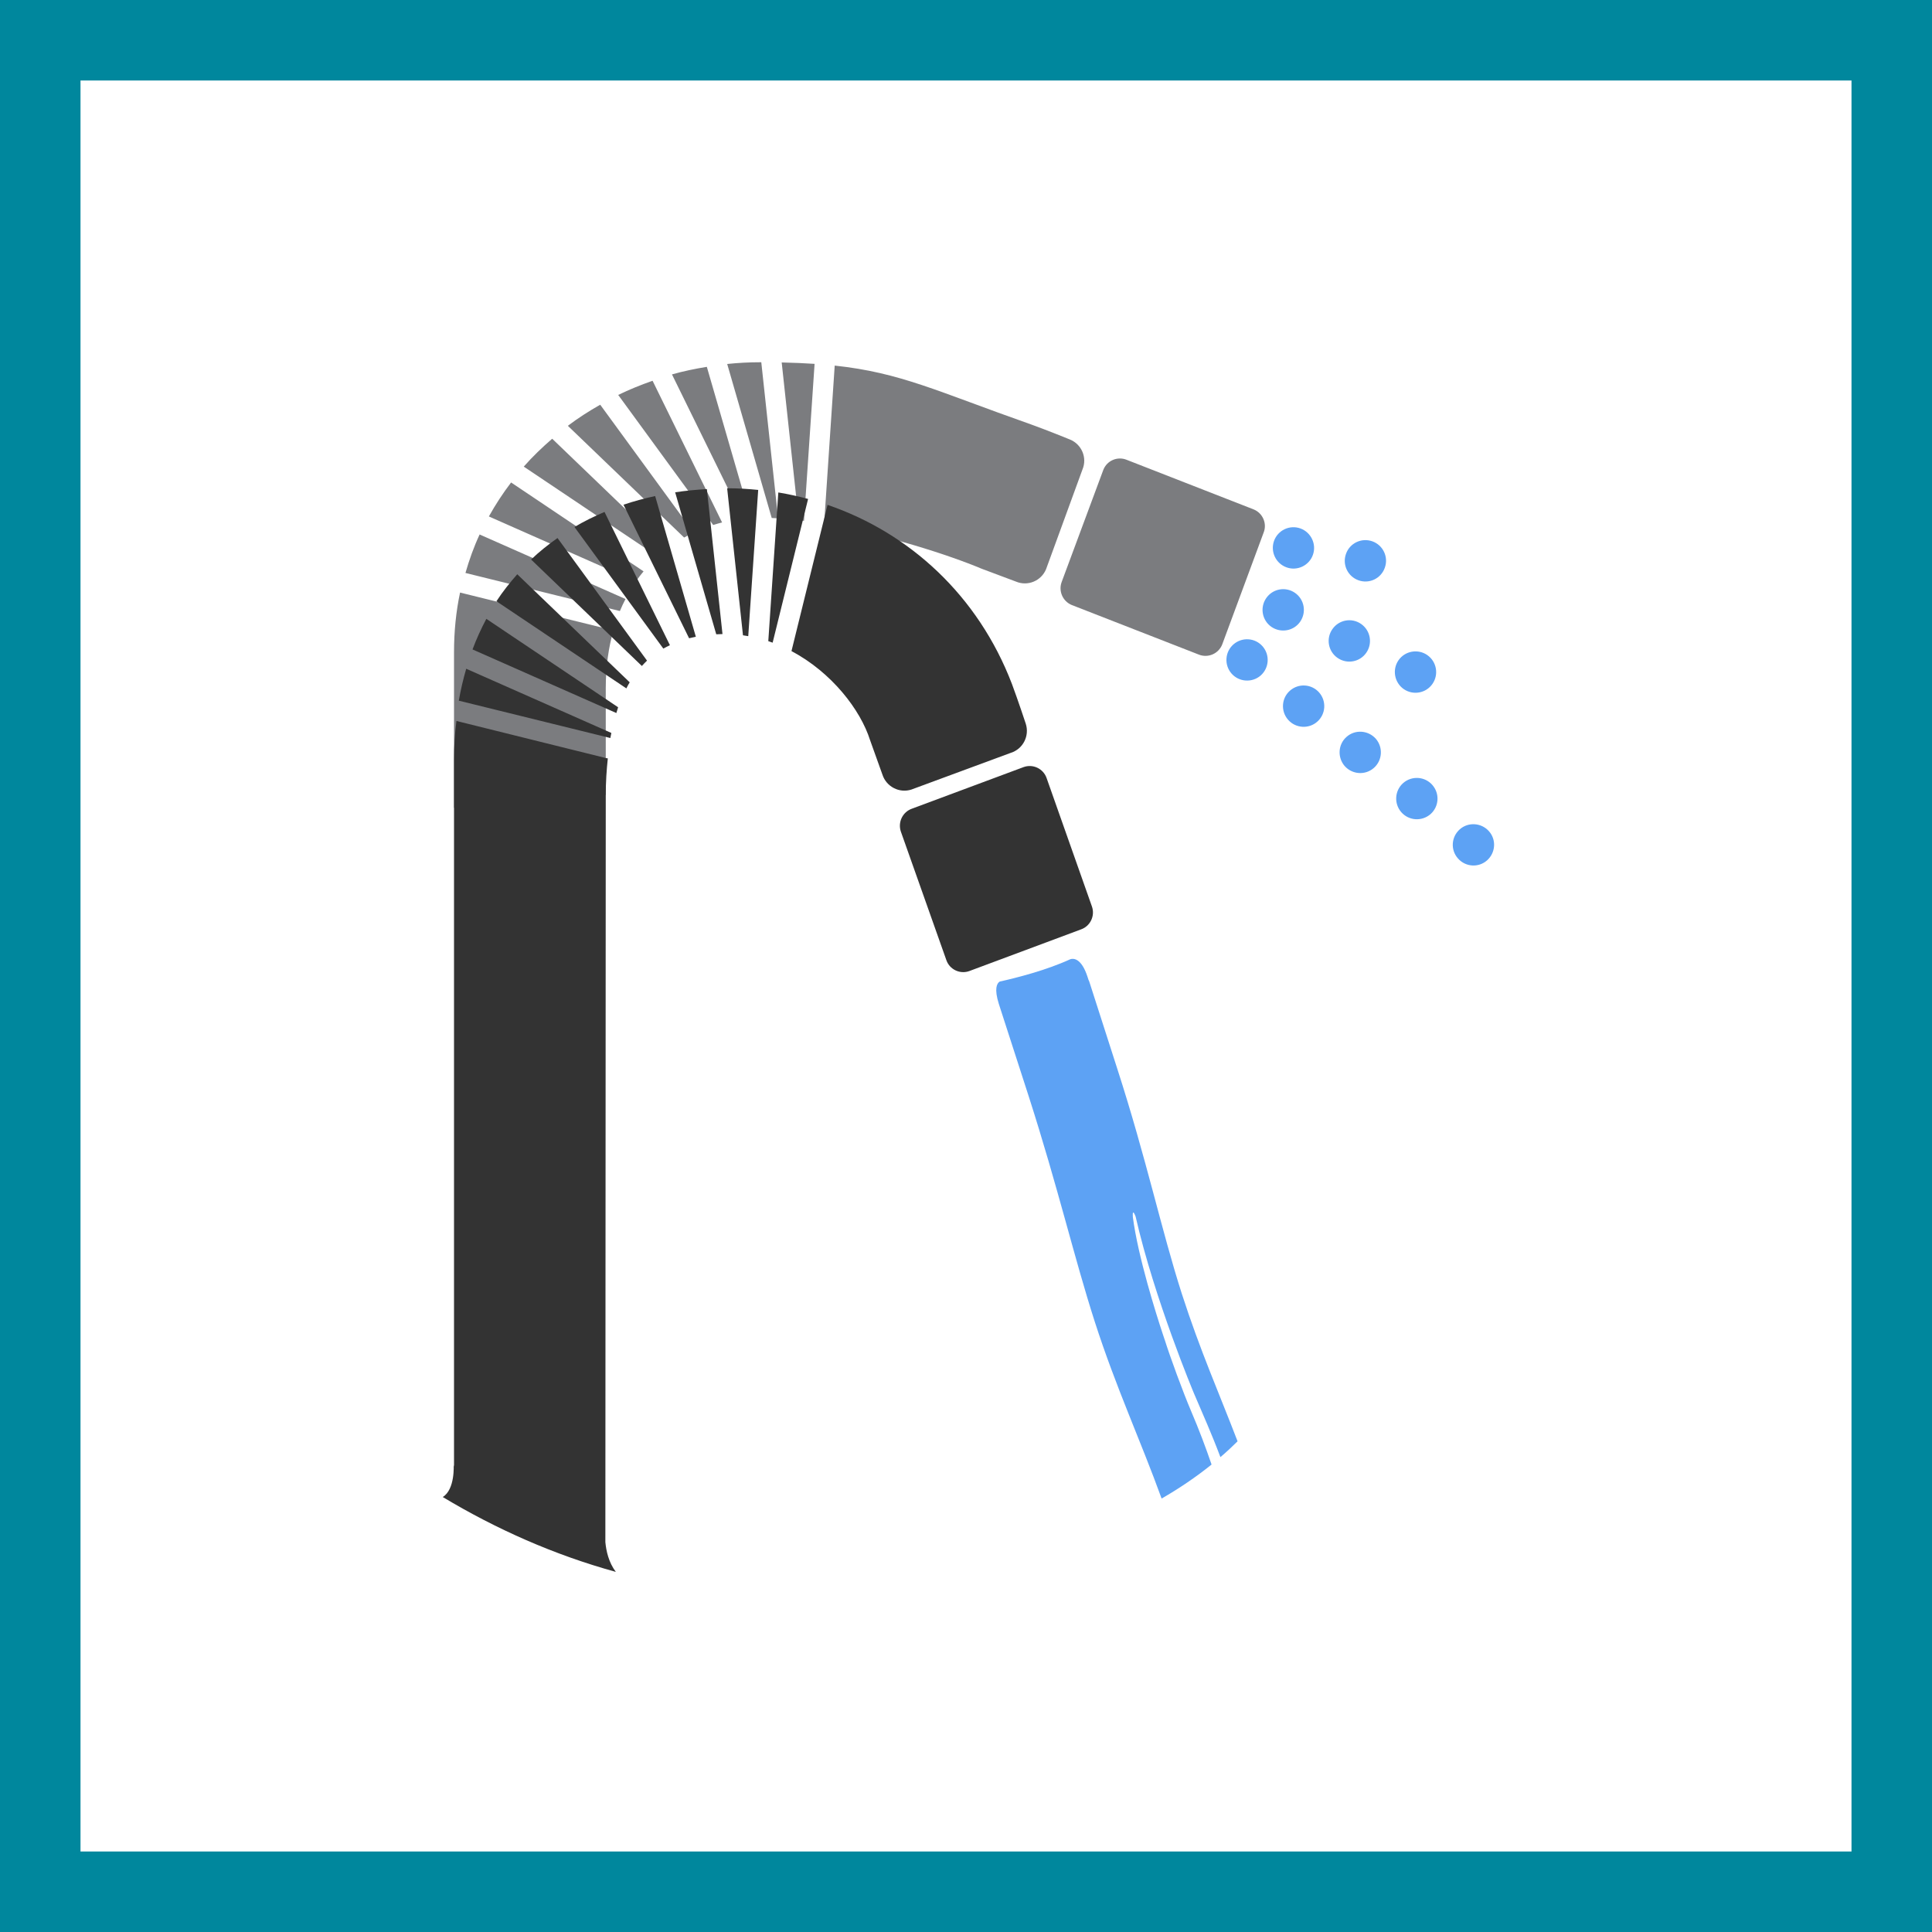 <svg width="48" height="48" viewBox="0 0 48 48" fill="none" xmlns="http://www.w3.org/2000/svg">
<rect x="0" y="0" width="48" height="48" fill="#808080" stroke="none"/>
<g clip-path="url(#clip0_310_108)">
<path d="M1 47V1H47V47H1Z" fill="white" stroke="#00879D" stroke-width="2"/>
<path fill-rule="evenodd" clip-rule="evenodd" d="M18.914 9L19.332 12.878C19.279 12.875 19.226 12.871 19.173 12.869L18.067 9.043C18.334 9.015 18.607 9 18.884 9H18.914ZM17.561 9.114L18.65 12.871C18.585 12.876 18.519 12.881 18.455 12.888L16.695 9.302C16.977 9.222 17.268 9.162 17.561 9.114ZM19.421 9.005C19.718 9.011 19.985 9.024 20.238 9.04L19.975 12.939C19.931 12.934 19.888 12.93 19.844 12.925L19.421 9.005ZM16.213 9.46L17.94 12.98C17.866 12.999 17.792 13.02 17.719 13.043L15.359 9.812C15.634 9.678 15.92 9.563 16.213 9.46ZM14.912 10.055L17.232 13.231C17.152 13.269 17.075 13.312 16.997 13.355L14.108 10.579C14.362 10.387 14.632 10.214 14.912 10.055ZM13.719 10.9L16.565 13.635C16.488 13.693 16.414 13.76 16.342 13.826L13.013 11.593C13.23 11.345 13.469 11.117 13.719 10.9ZM12.698 11.987L15.989 14.195C15.922 14.275 15.859 14.358 15.797 14.446L12.146 12.831C12.31 12.536 12.494 12.255 12.698 11.987ZM20.738 9.083C22.381 9.259 23.277 9.721 25.608 10.542C26.023 10.691 26.581 10.919 26.581 10.919C26.875 11.038 27.016 11.373 26.894 11.663L25.989 14.142C25.869 14.433 25.534 14.572 25.243 14.45L24.389 14.13C23.593 13.795 21.99 13.273 20.475 13.016L20.738 9.083ZM11.916 13.279L15.541 14.882C15.491 14.978 15.444 15.077 15.401 15.181L11.564 14.235C11.659 13.905 11.774 13.584 11.916 13.279ZM27.412 11.673C27.502 11.442 27.763 11.331 27.992 11.424L31.144 12.655C31.374 12.747 31.486 13.009 31.393 13.236L30.364 16.015C30.271 16.244 30.012 16.354 29.784 16.263L26.629 15.032C26.401 14.939 26.29 14.68 26.38 14.451L27.412 11.673ZM11.43 14.722L15.24 15.662C15.12 16.083 15.05 16.562 15.05 17.092V19.752L11.28 20.07V16.202C11.28 15.692 11.33 15.192 11.43 14.722Z" fill="#7B7C7F"/>
<path fill-rule="evenodd" clip-rule="evenodd" d="M17.562 12.151L17.95 15.753C17.898 15.754 17.847 15.756 17.795 15.759L16.774 12.231C17.03 12.192 17.293 12.167 17.562 12.151ZM18.09 12.131C18.342 12.131 18.589 12.147 18.837 12.172L18.59 15.805C18.547 15.797 18.503 15.79 18.459 15.784L18.066 12.132L18.09 12.131ZM16.277 12.324L17.288 15.82C17.23 15.831 17.175 15.843 17.12 15.857L15.491 12.539C15.744 12.454 16.006 12.383 16.277 12.324ZM19.337 12.235C19.587 12.276 19.834 12.331 20.077 12.396L19.196 15.967L19.088 15.929L19.337 12.235ZM15.019 12.719L16.644 16.03C16.587 16.057 16.533 16.084 16.48 16.114L14.272 13.093C14.509 12.953 14.759 12.83 15.019 12.719ZM13.851 13.367L16.075 16.413C16.031 16.454 15.99 16.5 15.947 16.546L13.195 13.901C13.398 13.707 13.619 13.531 13.851 13.367ZM12.851 14.267L15.645 16.952C15.614 16.999 15.588 17.052 15.562 17.103L12.334 14.938C12.488 14.7 12.665 14.479 12.851 14.267ZM12.083 15.375L15.357 17.572C15.343 17.618 15.329 17.667 15.313 17.715L11.74 16.135C11.839 15.869 11.955 15.617 12.083 15.375ZM11.583 16.615L15.189 18.21C15.181 18.252 15.171 18.293 15.164 18.336L11.399 17.408C11.446 17.134 11.509 16.871 11.583 16.615ZM20.56 12.543C22.6 13.241 24.302 14.798 25.142 16.995C25.296 17.408 25.485 17.981 25.485 17.981C25.582 18.283 25.417 18.606 25.119 18.702L22.644 19.616C22.346 19.713 22.021 19.547 21.924 19.246L21.616 18.387C21.377 17.632 20.661 16.705 19.664 16.176L20.56 12.543ZM25.437 19.056C25.668 18.976 25.923 19.099 26.003 19.332L27.13 22.525C27.21 22.758 27.086 23.012 26.854 23.092L24.076 24.128C23.845 24.208 23.589 24.084 23.511 23.851L22.381 20.659C22.303 20.426 22.426 20.172 22.658 20.091L25.437 19.056ZM11.34 17.912L15.05 18.833L15.101 18.842C15.071 19.122 15.05 19.422 15.05 19.753L15.04 38.313C15.061 38.532 15.12 38.813 15.3 39.053C13.771 38.632 12.33 37.992 11 37.193C11.311 37.002 11.271 36.393 11.271 36.393L11.28 36.443V18.862C11.28 18.532 11.3 18.222 11.34 17.912Z" fill="#333333"/>
<path d="M27.02 24.271C26.865 23.796 26.665 23.808 26.593 23.831C25.988 24.109 25.249 24.295 24.837 24.387C24.768 24.43 24.695 24.562 24.817 24.946C25.067 25.719 25.514 27.097 25.554 27.225C26.295 29.532 26.684 31.238 27.2 32.84C27.73 34.484 28.333 35.776 28.86 37.231C29.301 36.977 29.714 36.697 30.101 36.386C29.956 35.962 29.794 35.529 29.59 35.052C29.395 34.596 29.067 33.702 28.937 33.286L28.933 33.276L28.885 33.132C28.729 32.661 28.272 31.22 28.145 30.235C28.129 29.991 28.214 30.225 28.214 30.225C28.684 32.287 29.664 34.619 29.664 34.619C29.893 35.156 30.099 35.612 30.321 36.202C30.468 36.077 30.61 35.945 30.747 35.809C30.295 34.629 29.818 33.557 29.362 32.143C28.849 30.543 28.494 28.83 27.757 26.548L27.062 24.385C27.049 24.362 27.037 24.33 27.02 24.271Z" fill="#5DA2F4"/>
<path fill-rule="evenodd" clip-rule="evenodd" d="M31.652 13.441C31.747 13.173 32.04 13.033 32.309 13.129C32.574 13.226 32.713 13.519 32.619 13.785C32.525 14.052 32.229 14.192 31.964 14.096C31.697 14 31.559 13.708 31.652 13.441ZM33.441 13.76C33.534 13.493 33.828 13.354 34.096 13.449C34.363 13.545 34.502 13.839 34.405 14.106C34.311 14.374 34.018 14.513 33.751 14.417C33.485 14.322 33.344 14.029 33.441 13.76ZM31.459 14.86C31.621 14.625 31.941 14.568 32.173 14.729C32.406 14.89 32.464 15.209 32.304 15.444C32.144 15.677 31.823 15.735 31.589 15.575C31.356 15.414 31.297 15.094 31.459 14.86ZM33.102 15.632C33.264 15.397 33.583 15.34 33.815 15.501C34.049 15.663 34.107 15.982 33.946 16.216C33.786 16.449 33.466 16.508 33.232 16.346C32.999 16.186 32.939 15.865 33.102 15.632ZM30.644 16.01C30.859 15.823 31.181 15.844 31.368 16.057C31.554 16.27 31.534 16.594 31.322 16.782C31.109 16.968 30.784 16.947 30.597 16.734C30.411 16.521 30.432 16.197 30.644 16.01ZM34.744 16.406C34.906 16.17 35.228 16.115 35.459 16.274C35.693 16.436 35.751 16.756 35.59 16.99C35.43 17.223 35.109 17.282 34.875 17.12C34.644 16.959 34.585 16.638 34.744 16.406ZM32.049 17.159C32.264 16.97 32.587 16.993 32.774 17.205C32.96 17.418 32.94 17.742 32.728 17.929C32.517 18.117 32.19 18.096 32.003 17.883C31.816 17.67 31.836 17.345 32.049 17.159ZM33.455 18.307C33.667 18.119 33.992 18.141 34.182 18.354C34.366 18.568 34.346 18.892 34.133 19.079C33.921 19.266 33.598 19.245 33.408 19.032C33.224 18.818 33.242 18.494 33.455 18.307ZM34.862 19.454C35.074 19.269 35.399 19.288 35.586 19.502C35.774 19.715 35.753 20.039 35.541 20.227C35.326 20.413 35.003 20.393 34.815 20.179C34.629 19.966 34.649 19.642 34.862 19.454ZM36.268 20.604C36.48 20.417 36.806 20.44 36.993 20.652C37.181 20.863 37.158 21.188 36.944 21.377C36.732 21.563 36.409 21.541 36.223 21.328C36.033 21.115 36.056 20.792 36.268 20.604Z" fill="#5DA2F4"/>
</g>
<defs>
<clipPath id="clip0_310_108">
<rect width="48" height="48" fill="white"/>
</clipPath>
</defs>
</svg>
